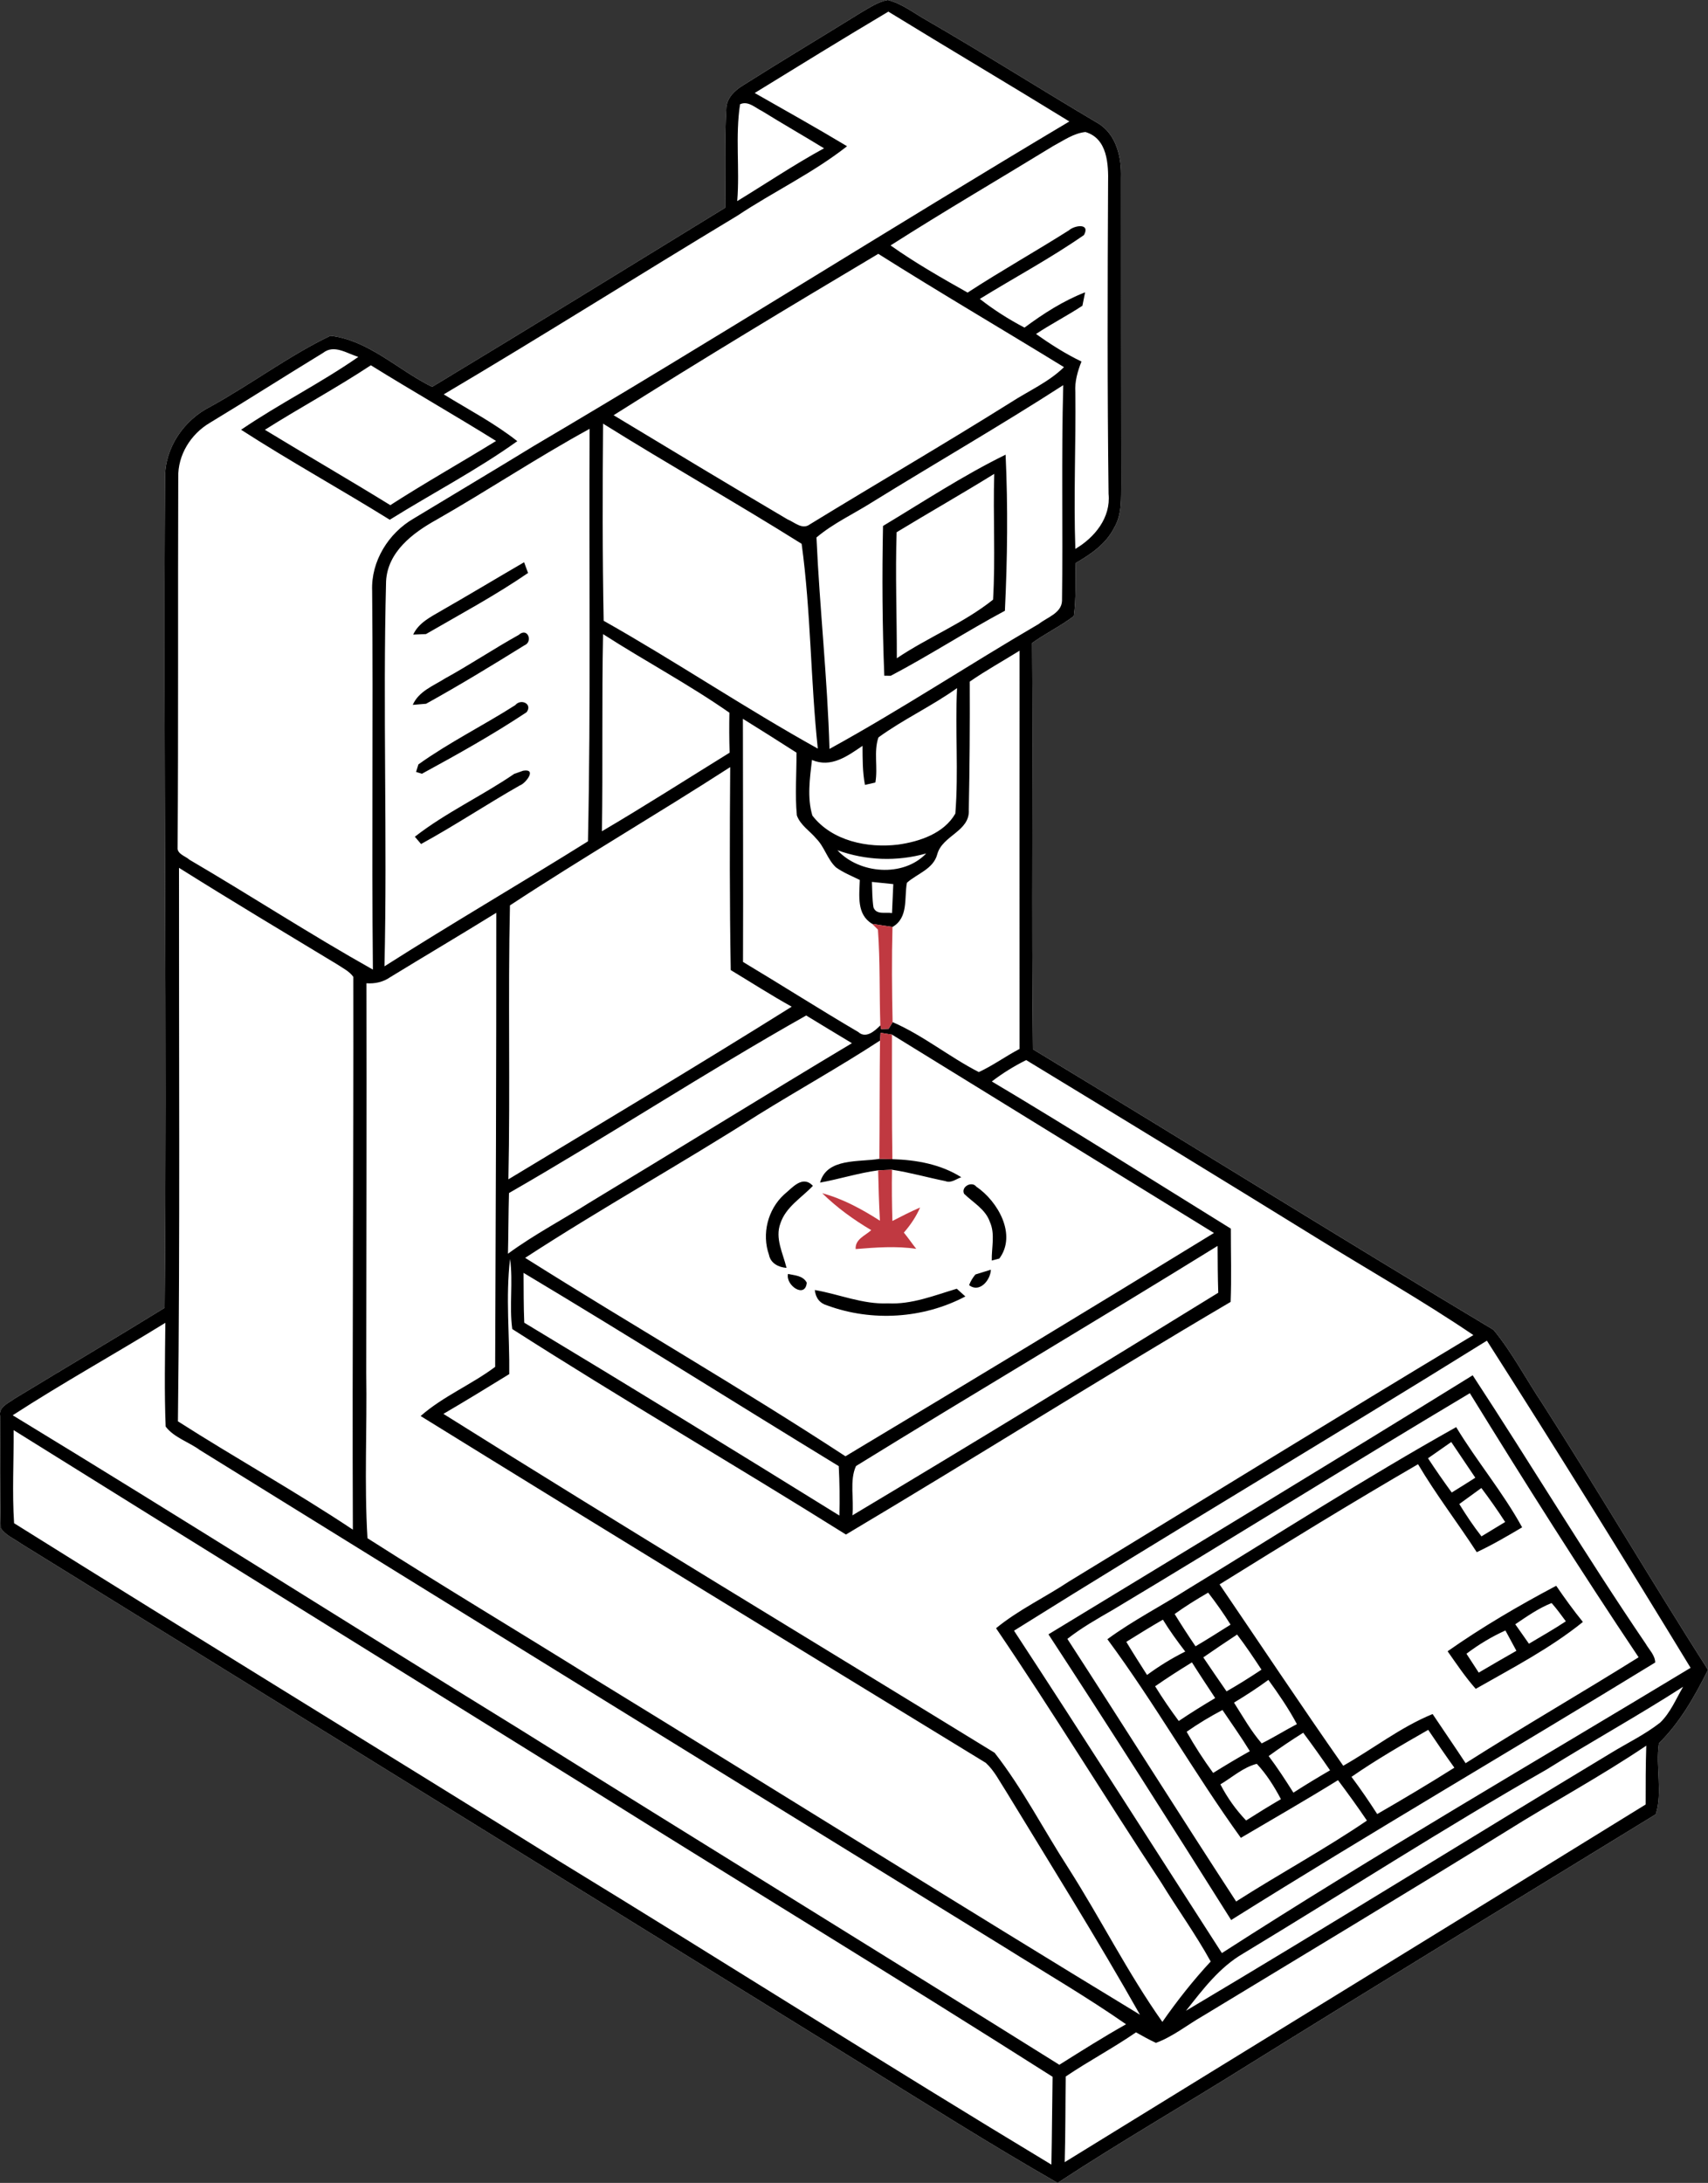 <?xml version="1.0" encoding="UTF-8"?>
<svg xmlns="http://www.w3.org/2000/svg" id="_レイヤー_1" viewBox="0 0 318.79 407.27">
  <rect x="0" y="0" width="318.79" height="407.27" fill="#333333" stroke="none"/>
  <defs>
    <style>.cls-1{fill:#fff;}.cls-2{fill:#c03941;}</style>
  </defs>
  <path class="cls-1" d="M160.76,2.31c-7.35,4.56-14.77,8.99-22.07,13.61-1.53,.93-3.03,2.33-3.12,4.24-.37,6.19-.14,12.4-.22,18.6-18.21,11.18-36.4,22.38-54.69,33.42-6.34-3.1-11.76-8.67-18.98-9.54-7.8,3.75-14.8,9.05-22.39,13.22-4.97,2.51-8.52,7.65-8.49,13.3-.33,51.62,.4,103.23-.07,154.85-9.31,5.73-18.73,11.3-28.08,16.98-1.07,.81-2.93,1.48-2.62,3.18,.04,6.98-.07,13.97,.12,20.95,.9,1.34,2.51,1.96,3.79,2.89,52.31,32.3,104.55,64.69,156.84,97.01,12.14,7.53,24.23,15.15,36.62,22.25,11.79-7.74,24.03-14.77,35.97-22.27,25.15-15.62,50.43-31.04,75.67-46.5,1.32-4.07-.07-8.92,.59-13.26,3.96-3.89,6.69-8.78,9.16-13.69-10.48-16.43-20.38-33.23-30.89-49.64-3.07-4.58-5.63-9.53-9.13-13.79-28.77-17.25-57.26-34.99-85.97-52.35-.31-25.26,.03-50.53-.16-75.8,2.51-1.8,5.32-3.15,7.78-5.02,.46-3.28,.26-6.61,.37-9.91,2.81-1.63,5.63-3.55,7.14-6.53,1.52-2.52,1.29-5.55,1.33-8.36,0-19-.05-37.99-.03-56.98,.13-3.8-.87-8.2-4.41-10.24-10.64-6.29-21.08-12.91-31.77-19.09-2.42-1.34-4.65-3.16-7.37-3.84-1.8,.35-3.35,1.41-4.92,2.31"></path>
  <path d="M160.76,2.31c1.57-.9,3.12-1.96,4.92-2.31,2.72,.68,4.95,2.5,7.37,3.84,10.69,6.18,21.13,12.8,31.77,19.09,3.54,2.04,4.54,6.44,4.41,10.24-.02,18.99,.03,37.98,.03,56.98-.04,2.81,.19,5.84-1.33,8.36-1.51,2.98-4.33,4.9-7.14,6.53-.11,3.3,.09,6.63-.37,9.91-2.46,1.87-5.27,3.22-7.78,5.02,.19,25.27-.15,50.54,.16,75.8,28.71,17.36,57.2,35.1,85.97,52.35,3.5,4.26,6.06,9.21,9.13,13.79,10.51,16.41,20.41,33.21,30.89,49.64-2.47,4.91-5.2,9.8-9.16,13.69-.66,4.34,.73,9.19-.59,13.26-25.24,15.46-50.52,30.88-75.67,46.5-11.94,7.5-24.18,14.53-35.97,22.27-12.39-7.1-24.48-14.72-36.62-22.25-52.29-32.32-104.53-64.71-156.84-97.01-1.28-.93-2.89-1.55-3.79-2.89-.19-6.98-.08-13.97-.12-20.95-.31-1.7,1.55-2.37,2.62-3.18,9.35-5.68,18.77-11.25,28.08-16.98,.47-51.62-.26-103.23,.07-154.85-.03-5.65,3.52-10.79,8.49-13.3,7.59-4.17,14.59-9.47,22.39-13.22,7.22,.87,12.64,6.44,18.98,9.54,18.29-11.04,36.48-22.24,54.69-33.42,.08-6.2-.15-12.41,.22-18.6,.09-1.91,1.59-3.31,3.12-4.24,7.3-4.62,14.72-9.05,22.07-13.61m-19.9,15.04c5.76,3.28,11.56,6.52,17.24,9.93-6.35,5-13.75,8.49-20.47,12.96-18.32,11.03-36.4,22.45-54.81,33.34,4.62,2.84,9.46,5.36,13.73,8.73-7.58,5.42-15.89,9.73-23.8,14.66-9.18-5.7-18.67-10.94-27.75-16.79,7.1-4.84,14.83-8.68,21.88-13.59-2.08-.62-4.5-2.39-6.57-.76-7.07,4.31-14.05,8.77-21.13,13.05-3.58,2.11-6.02,6.02-5.91,10.23-.08,23,.04,46-.12,69-.12,1.24,1.46,1.6,2.21,2.29,11.48,6.72,22.64,14,34.24,20.5-.24-23.55,.07-47.1-.14-70.65-.23-5.53,3.04-10.79,7.76-13.51,7.48-4.53,14.99-8.99,22.45-13.56,33.55-19.77,66.47-40.59,99.92-60.52-11.21-6.9-22.56-13.6-33.78-20.49-8.37,4.97-16.66,10.08-24.95,15.18m-2.73,2.1c-.92,5.98-.04,12.05-.53,18.07,5.4-3.29,10.65-6.82,16.2-9.85-3.84-2.35-7.74-4.58-11.57-6.95-1.29-.62-2.58-1.96-4.1-1.27m58.52,7.75c-10.14,6.21-20.41,12.19-30.43,18.59,4.58,3.25,9.48,6.04,14.38,8.8,6.2-4.04,12.65-7.66,18.91-11.62,1.07-.95,4.03-1.38,2.81,.88-6.22,4.33-12.97,7.93-19.44,11.92,2.6,2.04,5.4,3.82,8.34,5.35,3.51-2.6,7.22-4.99,11.31-6.58-.13,.62-.38,1.87-.5,2.5-2.82,1.86-5.84,3.4-8.66,5.27,2.69,1.92,5.49,3.7,8.48,5.14-.71,1.83-1.28,3.73-1.14,5.73,.11,9.74-.34,19.49,0,29.23,3.61-2.13,6.64-5.83,6.2-10.26-.24-19.32-.19-38.63-.09-57.95,.08-3.54-.1-8.36-4.23-9.57-2.18,.23-4.04,1.56-5.93,2.57m-82.13,50.27c10.79,6.51,21.58,13.02,32.44,19.42,1.31,.53,2.76,2.01,4.19,.94,12.48-7.64,25.13-15,37.53-22.77,3.32-2.15,7.04-3.76,9.9-6.56-11.53-7.08-23.22-13.92-34.66-21.14-16.57,9.86-33.11,19.81-49.4,30.11m-45.31-9.32c-6.44,4.25-13.25,7.91-19.78,12.04,7.78,4.73,15.67,9.28,23.41,14.06,6.47-4.17,13.19-7.94,19.74-11.98-7.72-4.81-15.64-9.32-23.37-14.12m93.61,25.52c-3.48,2.21-7.28,3.94-10.44,6.61,.59,13.16,2.05,26.27,2.43,39.45,13.29-7.3,25.97-15.68,39.07-23.32,1.55-1.23,4.24-2.01,4.33-4.31,.18-13.41-.14-26.83,.23-40.24-11.7,7.54-23.78,14.49-35.62,21.81m-50.27-14.63c-.1,12.26-.13,24.53,.11,36.78,13.51,7.62,26.41,16.32,39.97,23.85-1.36-12.71-1.28-25.57-3.02-38.21-12.21-7.66-24.81-14.77-37.06-22.42m-31.16,17.97c-4.37,2.43-9.05,5.96-9.34,11.43-.62,23.94,.25,47.91-.3,71.85,12.53-7.98,25.38-15.45,37.98-23.32,.55-25.65,.17-51.31,.31-76.96-9.74,5.32-19,11.5-28.65,17m31.16,21.3c-.25,12.25-.03,24.52-.21,36.78,8.04-4.73,15.9-9.76,23.83-14.66-.08-2.49-.09-4.98-.04-7.46-7.59-5.3-15.8-9.65-23.58-14.66m68.44,8.86c.04,7.98-.02,15.96-.18,23.93,.24,4.01-4.93,4.76-5.88,8.27-.74,2.79-3.72,3.59-5.67,5.33-.53,2.88,.33,6.49-2.68,8.24-1.26-.2-2.53-.39-3.79-.57-2.95-1.75-2.41-5.27-2.32-8.19-1.51-.75-3.1-1.38-4.46-2.36-1.6-1.5-2.12-3.79-3.65-5.34-1.21-1.45-2.99-2.52-3.64-4.35-.37-3.89-.04-7.81-.07-11.71-3.32-2.13-6.65-4.23-10-6.31,0,15.12,.08,30.24,.02,45.36,7.2,4.31,14.28,8.83,21.52,13.08,1.42,1.29,3.08-.2,4.12-1.25l.14,.7,1.4-.05,.75-1.25c5.7,2.48,10.56,6.49,16.08,9.32,2.65-1.22,5.02-2.97,7.61-4.32,0-24.77-.02-49.54,0-74.3-3.1,1.93-6.3,3.69-9.3,5.77m-17.04,10.41c-.93,2.65-.07,5.64-.58,8.42-.48,.11-1.46,.33-1.94,.44-.46-2.41-.44-4.86-.45-7.29-2.82,1.92-5.86,4.16-9.44,2.64-.39,3.4-.93,7.04,.08,10.38,3.66,4.73,10.3,6.11,16,5.41,4.01-.56,8.57-2.09,10.68-5.79,.62-7.78-.06-15.62,.32-23.41-4.7,3.37-10,5.8-14.67,9.2m-68.78,31.34c-.38,17.01,.07,34.08-.29,51.11,17.66-10.68,35.39-21.26,52.88-32.21-3.87-2.15-7.6-4.55-11.38-6.83-.22-12.62-.2-25.25-.1-37.87-13.59,8.77-27.6,16.92-41.11,25.8m61.12-10.29c4.08,4.42,12.28,5.1,16.57,.6-5.47,1.54-11.23,1.33-16.57-.6m-122.89,3.28c-.03,34.42,.21,68.85-.2,103.27,10.79,6.89,21.99,13.11,32.65,20.21-.14-34.38,.15-68.76,.09-103.13-.74-1.05-1.92-1.6-2.94-2.29-9.89-5.98-19.81-11.91-29.6-18.06m129.33,2.63c.06,1.57,.05,3.15,.28,4.72,.51,1.49,2.27,.88,3.47,1.09,.09-1.81,.15-3.61,.24-5.4-1.34-.15-2.66-.28-3.99-.41m-89.92,17.78c-1.3,.91-2.85,1.24-4.42,1.13,.05,24.25-.02,48.51-.04,72.76,.17,10.25-.39,20.57,.23,30.78,13.91,8.88,28.11,17.36,42.12,26.1,34.06,20.87,67.92,42.08,102.06,62.8-7.95-14.09-16.55-27.81-24.97-41.64-1.2-1.83-2.18-3.86-3.8-5.35-35.19-21.51-70.41-43.01-105.49-64.71,4.2-3.69,9.46-5.84,13.91-9.17,.12-28.24,.22-56.49,.21-84.72-6.57,4.06-13.22,7.99-19.81,12.02m22.18,40.27c-.11,3.77-.1,7.55-.19,11.32,4.82-3.54,10.14-6.32,15.19-9.52,16.36-9.87,32.61-19.95,49.01-29.76-2.85-1.71-5.7-3.44-8.54-5.17-18.76,10.58-36.8,22.4-55.47,33.13m69.36-29.9l-.1,1.44c-7.43,4.85-15.19,9.16-22.73,13.84-14.35,9.16-29.24,17.42-43.51,26.71,19.84,12.5,40.16,24.19,59.78,37.02,22.99-13.78,45.94-27.65,68.78-41.66-20.04-12.32-40.06-24.68-60.09-37.01-.53-.08-1.59-.25-2.13-.34m20.76,9.08c15,8.93,29.76,18.27,44.61,27.46-.01,4.55,.14,9.11-.04,13.67-24.11,14.18-47.76,29.11-71.8,43.4-20.65-12.94-41.76-25.21-62.28-38.34-.59-4.33,.19-8.74-.41-13.07-.85,7.12-.06,14.33-.15,21.48-4.08,2.51-8.16,5.01-12.29,7.42,34.09,21.39,68.58,42.18,102.88,63.23,5.22,6.68,9.13,14.34,13.74,21.47,6.04,9.46,11.09,19.58,17.57,28.74,2.76-3.95,5.74-7.74,9.02-11.27-2.81-5.09-6.23-9.82-9.27-14.78-10.38-15.72-20.2-31.81-30.79-47.4,4.19-3.44,9.14-5.75,13.64-8.74,25.15-15.3,50.2-30.8,75.45-45.95-9.49-6.44-19.49-12.09-29.23-18.12-18.03-11.14-36.13-22.18-54.24-33.19-2.25,1.13-4.41,2.45-6.41,3.99m-25.35,71.75c-1.24,2.69-.35,6.21-.67,9.2,22.87-13.66,45.6-27.56,68.28-41.53-.09-2.92-.11-5.83-.12-8.74-22.39,13.85-45.09,27.25-67.49,41.07m-62.05-36.04c.02,3.09,0,6.2,.13,9.3,19.69,11.85,39.28,23.87,58.82,35.98,.07-3.08,.04-6.16-.12-9.22-19.63-11.98-39.1-24.26-58.83-36.06M2.37,264.05c31.72,19.28,63.08,39.15,94.69,58.61,33.5,20.94,67.16,41.63,100.66,62.57,4.11-2.58,8.22-5.18,12.45-7.56-7.28-5.07-14.96-9.54-22.48-14.25-50.17-30.91-100.32-61.85-150.4-92.89-2.06-1.51-4.83-2.33-6.37-4.37-.26-6.45-.12-12.91-.06-19.36-9.45,5.83-19.17,11.21-28.49,17.25m186.89,40.19c13.08,19.95,25.86,40.1,38.8,60.15,28.7-18.47,58.27-35.57,87.48-53.22-12.47-20.47-25.11-40.85-38.02-61.04-29.3,18.22-59.01,35.8-88.26,54.11M2.54,266.82c.05,5.78-.29,11.59,.09,17.37,33.86,21.19,67.97,42.03,101.89,63.14,30.65,18.72,60.96,38,91.72,56.53,.11-5.47,.13-10.93,.22-16.39-28.41-18.06-57.19-35.54-85.73-53.4-36.06-22.43-72.16-44.78-108.19-67.25m286.11,63.33c-19.17,10.95-37.73,22.91-56.61,34.32-4.43,2.56-7.56,6.73-10.68,10.68,26.57-15.79,52.8-32.11,79.27-48.06,3.08-1.89,6.37-3.45,9.22-5.69,1.94-1.86,2.96-4.42,4.3-6.7-8.36,5.38-17.07,10.19-25.5,15.45m-7.57,11.55c-18.75,11.59-37.65,22.96-56.5,34.38-2.95,1.68-5.63,3.89-8.83,5.06-1.29-.59-2.5-1.28-3.72-1.96-4.26,2.93-8.84,5.35-13.12,8.24-.07,5.32-.04,10.65-.19,15.98,36.14-22.26,72.32-44.43,108.43-66.73,0-3.67,0-7.33,.12-10.98-8.49,5.73-17.52,10.57-26.19,16.01M164.81,98.13c7.54-4.53,14.96-9.42,22.88-13.3,.45,9.69,.34,19.43-.13,29.12-7.2,3.86-14.08,8.33-21.3,12.13-.3,0-.91-.01-1.21-.01-.37-9.3-.43-18.64-.24-27.94m2.54,1.17c-.26,7.84,.05,15.67,.04,23.51,5.81-3.91,12.51-6.57,17.96-10.93,.46-7.81-.02-15.65,.22-23.47-6.02,3.72-12.17,7.22-18.22,10.89m-84.98,14.64c5.18-2.96,10.29-6.04,15.45-9.04,.18,.5,.55,1.5,.74,2-6.09,4.18-12.65,7.7-19.05,11.4-.59,.02-1.79,.07-2.39,.1,1.03-2.22,3.26-3.29,5.25-4.46m.66,12.66c4.68-2.57,9.12-5.55,13.78-8.14,1.69-1.52,2.71,1.3,1.07,1.94-6.04,3.75-12.13,7.46-18.35,10.9-.62,.05-1.86,.16-2.49,.21,1.11-2.54,3.82-3.53,5.99-4.91m13.14,4.96c1.03-1.26,3.26-.28,2.13,1.31-6.29,4.18-12.93,7.89-19.55,11.49l-1.09-.34c.11-.35,.32-1.05,.43-1.4,5.75-4.11,12.12-7.26,18.08-11.06m-.19,12.82c.42-.15,1.26-.45,1.68-.59,2.66-.42,.39,2.42-.62,2.74-6.21,3.53-12.18,7.51-18.45,10.94-.29-.34-.87-1.02-1.16-1.36,5.77-4.5,12.51-7.6,18.55-11.73m57.08,76.26c1.26-4.67,7.32-3.78,11.07-4.43,.6,.01,1.82,.05,2.43,.06,4.46,.13,9.03,.94,12.86,3.37-.95,.31-1.9,1.16-2.97,.72-3.33-.67-6.6-1.61-9.96-2.12-.64,.02-1.94,.08-2.59,.11-3.67,.5-7.21,1.63-10.84,2.29m-6.73,2.24c1.53-1.24,3.42-3.71,5.4-1.64-2.1,2.22-5.05,3.93-6.06,6.98-1.07,2.8,.48,5.61,1.13,8.33-1.48-.1-2.98-.86-3.27-2.43-1.38-3.9-.23-8.45,2.8-11.24m33.61-.16c-.61-1.31,1.44-2.42,2.29-1.32,4.03,2.74,7.59,8.97,4.29,13.41l-1.41,.37c-.06-2.4,.67-4.95-.36-7.22-.82-2.36-3.12-3.59-4.81-5.24m-32.86,14.96c1.26,.28,2.8,.3,3.5,1.63-.27,3.04-4,.5-3.5-1.63m34.98,.1c.72-.22,2.16-.67,2.88-.89-.05,1.92-2.11,4.41-4.06,2.88,.28-.74,.68-1.4,1.18-1.99m-29.98,2.9c4.56,.78,8.94,2.7,13.64,2.49,4.48,.23,8.66-1.48,12.86-2.73,.4,.36,1.2,1.08,1.6,1.44-7.85,4.15-17.43,4.74-25.75,1.69-1.4-.4-2.18-1.36-2.35-2.89m43.61,64.24c26.42-16.06,52.89-32.06,79.18-48.33,10.89,16.61,21.12,33.65,32.29,50.08,.64,1.12,1.73,2.11,1.78,3.5-26.31,16.12-52.99,31.66-79.15,48.05-11.24-17.85-22.56-35.65-34.1-53.3m11.99-4.55c-2.9,1.67-5.82,3.32-8.46,5.4,10.57,16.29,20.89,32.73,31.5,48.99,8.06-5.15,16.5-9.71,24.41-15.09-1.73-2.57-3.55-5.07-5.4-7.54-5.97,3.7-12.08,7.19-18.13,10.76-8.71-12.08-16.05-25.09-24.91-37.06,4.77-3.5,10.05-6.19,15.03-9.36,16.65-10.14,33.06-20.69,50.07-30.21,3.86,6.39,8.72,12.14,12.31,18.7-2.77,1.63-5.55,3.27-8.47,4.63-3.58-5.52-7.61-10.74-10.96-16.41-12.48,7.25-24.79,14.8-37.04,22.42,7.68,11.28,15.24,22.65,23.08,33.84,5.59-3.17,10.72-7.21,16.68-9.65,2.04,3.06,4.14,6.09,6.16,9.17,10.65-6.77,21.59-13.07,32.29-19.76-10.85-16.2-21.27-32.67-31.5-49.27-22.33,13.3-44.36,27.09-66.66,40.44m58.85-28.3c1.42,2.17,2.9,4.29,4.43,6.39,1.47-.9,2.94-1.83,4.4-2.76-1.51-2.22-3-4.44-4.49-6.66-1.45,1.01-2.9,2.02-4.34,3.03m5.84,8.54c1.28,2.08,2.63,4.11,4.14,6.03,1.47-.9,2.95-1.79,4.42-2.68-1.4-2.17-2.89-4.28-4.44-6.34-1.38,.99-2.75,1.99-4.12,2.99m-53.13,20.52c1.25,2.03,2.55,4.04,3.9,6.02,2.21-1.3,4.37-2.67,6.54-4.04-1.29-2.07-2.7-4.05-4.18-5.97-2.14,1.23-4.25,2.54-6.26,3.99m-9.02,5.19c1.25,2.08,2.56,4.13,3.87,6.18,2.25-1.66,4.63-3.12,7.13-4.37-1.49-1.93-2.91-3.89-4.17-5.95-2.31,1.33-4.57,2.73-6.83,4.14m14.37,2.9c1.42,2.12,2.88,4.22,4.34,6.34,2.22-1.27,4.39-2.63,6.52-4.05-1.46-2.23-2.94-4.44-4.55-6.55-2.11,1.4-4.23,2.81-6.31,4.26m-8.99,5.39c1.37,2.22,2.85,4.38,4.41,6.48,2.22-1.5,4.5-2.91,6.8-4.28-1.46-2.22-2.93-4.42-4.34-6.66-2.33,1.43-4.63,2.9-6.87,4.46m14.72,3.05c1.65,2.58,3.15,5.28,5.17,7.61,2.23-1.11,4.36-2.44,6.57-3.6-1.54-2.89-3.4-5.6-5.32-8.25-2.07,1.52-4.22,2.91-6.42,4.24m-8.84,5.44c1.49,2.65,3.15,5.21,4.95,7.68,2.26-1.4,4.53-2.77,6.85-4.06-1.61-2.63-3.4-5.13-5.11-7.68-2.31,1.21-4.55,2.56-6.69,4.06m30.77,8.41c1.69,2.25,3.27,4.57,4.8,6.94,4.85-2.8,9.67-5.66,14.4-8.65-1.67-2.33-3.29-4.69-4.88-7.06-4.86,2.78-9.72,5.58-14.32,8.77m-15.46-3.88c1.65,2.19,3.15,4.5,4.62,6.83,2.24-1.45,4.53-2.83,6.84-4.17-1.63-2.37-3.29-4.71-5.01-7.01-2.2,1.38-4.35,2.82-6.45,4.35m-9.01,5.28c1.27,2.46,2.88,4.73,4.8,6.74,2.14-1.37,4.31-2.7,6.5-3.98-1.25-2.36-2.68-4.64-4.5-6.59-2.54,.64-4.57,2.51-6.8,3.83m42.41-24.83c6.45-4.53,13.3-8.53,20.27-12.22,1.57,2.3,3.21,4.57,4.98,6.75-6.12,4.94-13.19,8.6-20,12.48-1.94-2.19-3.57-4.62-5.25-7.01m12.63-5.04c.85,1.2,1.7,2.41,2.55,3.63,2.31-1.37,4.65-2.7,6.89-4.18-.87-1.17-1.7-2.34-2.66-3.41-2.44,.97-4.61,2.5-6.78,3.96m-9.11,5.5c.76,1.17,1.52,2.34,2.29,3.52,2.34-1.37,4.68-2.74,7.03-4.07-.69-1.27-1.38-2.53-2.05-3.79-2.58,1.16-5.01,2.63-7.27,4.34"></path>
  <path class="cls-2" d="M162.79,172.37c1.26,.18,2.53,.37,3.79,.57-.16,5.92-.11,11.84,.02,17.76l-.75,1.25-1.4,.05-.14-.7c-.19-5.95-.02-11.92-.45-17.86-.27-.27-.8-.8-1.07-1.07m1.56,20.32c.54,.09,1.6,.26,2.13,.34,.02,7.75-.05,15.49,.08,23.24-.61,0-1.83-.05-2.43-.06,.06-7.36,.03-14.72,.12-22.08l.1-1.44m-.45,25.66c.65-.03,1.95-.09,2.59-.11-.06,3.18-.02,6.37,.07,9.56,1.7-.88,3.41-1.75,5.17-2.51-.74,1.71-1.8,3.27-3.03,4.68,.8,.97,1.52,2.03,2.31,3.03-3.76-.56-7.55-.26-11.31,.04-.11-1.85,1.78-2.49,2.91-3.53-3.3-1.95-6.42-4.21-9.15-6.89,3.87,1.05,7.41,2.98,10.77,5.13-.17-3.13-.26-6.27-.33-9.4h0Z"></path>
</svg>
